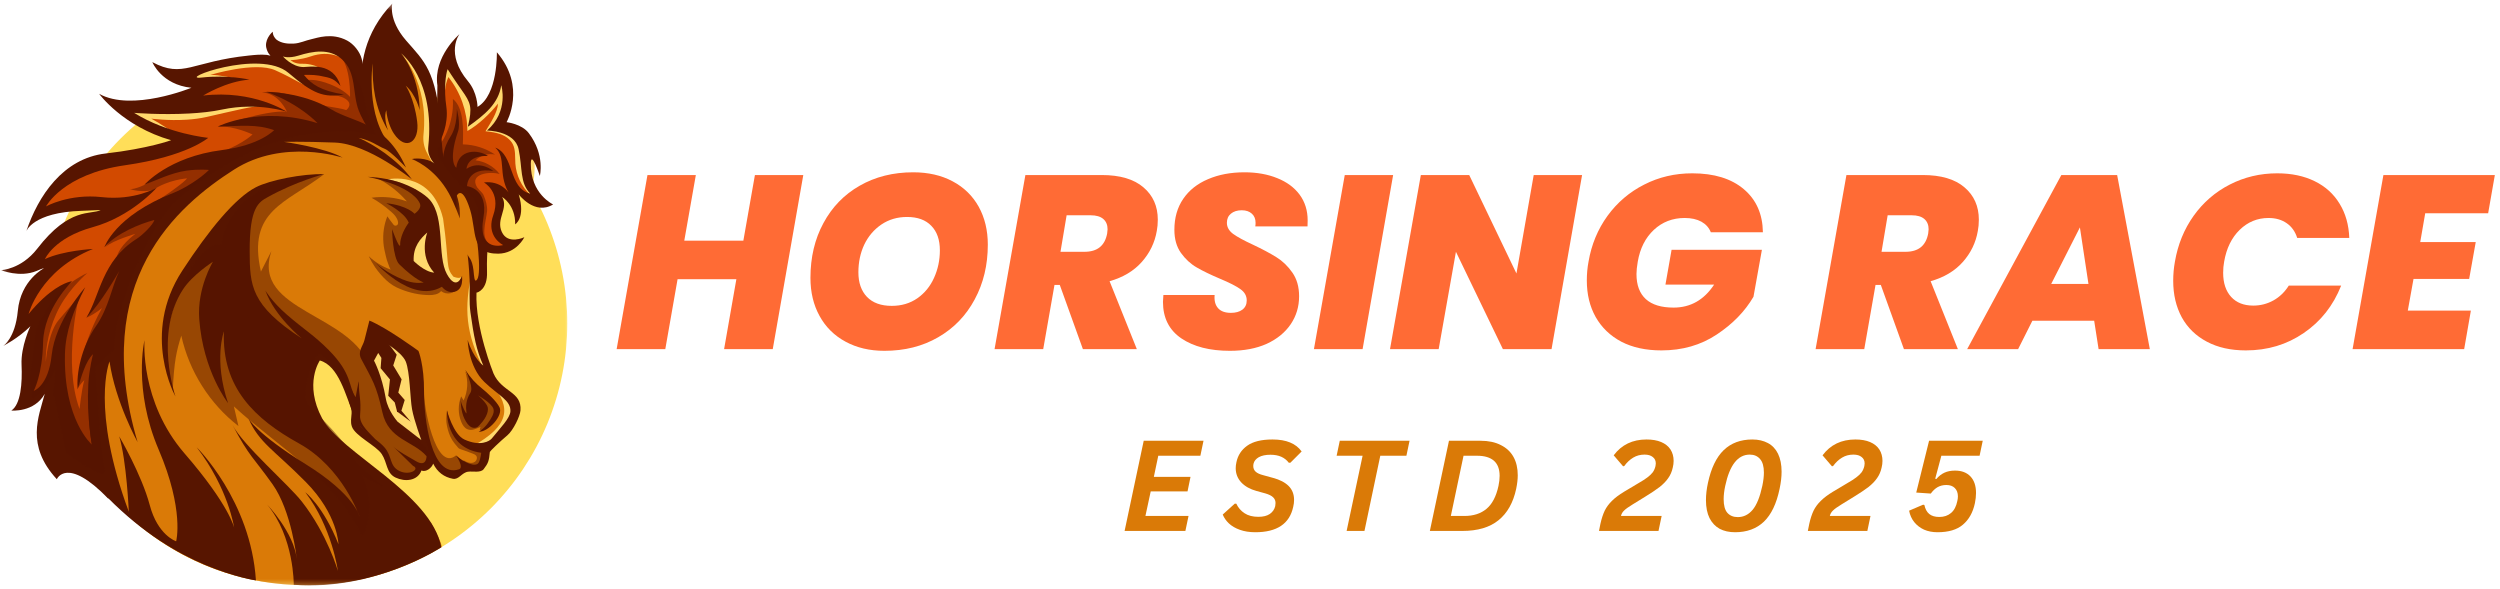 <svg width="365" height="86" viewBox="0 0 365 86" fill="none" xmlns="http://www.w3.org/2000/svg">
<mask id="mask0_1229_609" style="mask-type:luminance" maskUnits="userSpaceOnUse" x="6" y="9" width="78" height="77">
<path d="M6.333 9H83.14V85.516H6.333V9Z" fill="white"/>
</mask>
<g mask="url(#mask0_1229_609)">
<path d="M82.823 47.233C82.823 48.488 82.76 49.733 82.641 50.978C82.516 52.223 82.333 53.462 82.088 54.686C81.844 55.915 81.542 57.129 81.177 58.322C80.812 59.52 80.396 60.697 79.917 61.853C79.438 63.009 78.901 64.139 78.312 65.243C77.724 66.348 77.078 67.415 76.385 68.457C75.688 69.499 74.948 70.504 74.151 71.467C73.359 72.436 72.521 73.363 71.635 74.249C70.75 75.129 69.823 75.973 68.854 76.764C67.891 77.556 66.885 78.301 65.844 78.999C64.807 79.691 63.734 80.337 62.63 80.926C61.526 81.514 60.396 82.051 59.24 82.525C58.083 83.004 56.911 83.426 55.714 83.79C54.516 84.155 53.302 84.457 52.073 84.702C50.849 84.947 49.615 85.129 48.365 85.249C47.12 85.374 45.875 85.436 44.625 85.436C43.37 85.436 42.125 85.374 40.88 85.249C39.635 85.129 38.396 84.947 37.172 84.702C35.943 84.457 34.729 84.155 33.536 83.79C32.339 83.426 31.162 83.004 30.005 82.525C28.849 82.051 27.719 81.514 26.615 80.926C25.51 80.337 24.443 79.691 23.401 78.999C22.359 78.301 21.354 77.556 20.391 76.764C19.422 75.973 18.495 75.129 17.609 74.249C16.729 73.363 15.885 72.436 15.094 71.467C14.302 70.504 13.557 69.499 12.859 68.457C12.167 67.415 11.521 66.348 10.932 65.243C10.344 64.139 9.807 63.009 9.333 61.853C8.854 60.697 8.432 59.52 8.068 58.322C7.703 57.129 7.401 55.915 7.156 54.686C6.911 53.462 6.729 52.223 6.609 50.978C6.484 49.733 6.422 48.488 6.422 47.233C6.422 45.983 6.484 44.738 6.609 43.493C6.729 42.243 6.911 41.009 7.156 39.785C7.401 38.556 7.703 37.342 8.068 36.145C8.432 34.947 8.854 33.775 9.333 32.618C9.807 31.462 10.344 30.332 10.932 29.228C11.521 28.124 12.167 27.051 12.859 26.014C13.557 24.973 14.302 23.967 15.094 23.004C15.885 22.035 16.729 21.108 17.609 20.223C18.495 19.337 19.422 18.499 20.391 17.707C21.354 16.91 22.359 16.171 23.401 15.473C24.443 14.78 25.51 14.134 26.615 13.546C27.719 12.957 28.849 12.421 30.005 11.941C31.162 11.462 32.339 11.046 33.536 10.681C34.729 10.316 35.943 10.014 37.172 9.77C38.396 9.525 39.635 9.342 40.88 9.217C42.125 9.098 43.37 9.035 44.625 9.035C45.875 9.035 47.12 9.098 48.365 9.217C49.615 9.342 50.849 9.525 52.073 9.77C53.302 10.014 54.516 10.316 55.714 10.681C56.911 11.046 58.083 11.462 59.24 11.941C60.396 12.421 61.526 12.957 62.63 13.546C63.734 14.134 64.807 14.78 65.844 15.473C66.885 16.171 67.891 16.91 68.854 17.707C69.823 18.499 70.75 19.337 71.635 20.223C72.521 21.108 73.359 22.035 74.151 23.004C74.948 23.967 75.688 24.973 76.385 26.014C77.078 27.051 77.724 28.124 78.312 29.228C78.901 30.332 79.438 31.462 79.917 32.618C80.396 33.775 80.812 34.947 81.177 36.145C81.542 37.342 81.844 38.556 82.088 39.785C82.333 41.009 82.516 42.243 82.641 43.493C82.76 44.738 82.823 45.983 82.823 47.233Z" fill="#FFDE59"/>
</g>
<path fill-rule="evenodd" clip-rule="evenodd" d="M14.688 66.97C14.688 66.97 12.584 53.35 16.49 45.376C16.49 45.376 23.256 30.928 29.172 26.85C35.084 22.772 40.558 19.475 46.167 18.918C51.771 18.361 55.146 20.158 55.146 20.158C55.146 20.158 56.75 22.559 63.198 24.168L67.125 27.121C67.125 27.121 69.714 28.116 69.667 30.012C69.615 31.908 69.141 37.418 74.922 35.84C74.922 35.84 71.86 35.512 72.454 31.949C73.047 28.387 71.922 27.147 71.922 27.147C71.922 27.147 74.636 28.246 75.125 29.652L74.396 26.96C74.396 26.96 77.235 28.684 78.297 29.277C78.297 29.277 76.646 26.47 76.73 23.908C76.808 21.345 74.959 18.861 73.516 18.298C73.516 18.298 74.276 14.064 73.157 10.793C73.157 10.793 72.292 15.126 69.344 16.673C69.344 16.673 69.214 13.882 67.177 11.095C65.141 8.309 65.901 7.444 65.901 7.444C65.901 7.444 64.313 10.324 64.5 14.699C64.698 19.074 63.907 17.605 63.907 17.605C63.907 17.605 63.683 12.736 60.933 9.465C58.177 6.184 56.198 5.168 56.198 5.168C56.198 5.168 53.688 9.501 53.584 11.564C53.48 13.626 52.464 8.121 49.651 7.027C46.844 5.934 39.719 8.449 39.407 6.35C39.407 6.35 39.86 8.064 40.901 8.923C40.901 8.923 37.219 8.168 33.24 9.111C29.256 10.059 25.672 11.033 23.844 10.262C23.844 10.262 28.308 12.298 30.547 12.595C30.547 12.595 26.86 14.876 24.677 15.158C22.495 15.439 17.964 15.757 17.964 15.757C17.964 15.757 23.964 20.131 26.131 20.309C26.131 20.309 22.584 22.199 17.834 23.033C13.084 23.855 7.849 26.538 5.818 30.809C5.818 30.809 9.964 29.168 12.938 29.85C15.912 30.533 17.469 30.131 17.469 30.131C17.469 30.131 13.459 30.944 9.86 33.814C6.256 36.684 4.521 38.996 3.49 39.371C2.459 39.746 8.464 37.918 8.464 37.918C8.464 37.918 7.703 37.465 5.162 42.147C2.625 46.824 2.901 47.746 2.901 47.746L7.058 44.324C7.058 44.324 5.151 47.022 4.933 50.97C4.714 54.918 4.058 58.595 4.058 58.595L7.808 55.262L8.11 60.079C8.11 60.069 11.308 64.928 14.688 66.97Z" fill="#D24A00"/>
<path fill-rule="evenodd" clip-rule="evenodd" d="M65.463 11.249C67.234 13.463 68.229 16.286 68.24 19.124C69.859 18.229 71.573 16.567 72.713 15.119C72.646 16.437 71.557 18.036 70.885 19.161C71.641 19.249 72.406 19.343 73.12 19.609C73.833 19.88 74.5 20.348 74.854 21.025C75.302 21.885 75.177 22.926 75.245 23.895C75.365 25.598 76.151 27.255 77.401 28.426C78.115 26.286 78.25 23.958 77.792 21.749C77.583 20.76 77.177 19.692 76.266 19.255C75.729 18.999 75.115 19.01 74.526 18.911C73.938 18.812 73.312 18.536 73.109 17.979C72.958 17.572 73.078 17.124 73.188 16.702C73.448 15.796 73.698 14.89 73.953 13.984C74.073 13.557 74.198 13.093 74.078 12.656C73.958 12.218 73.5 11.843 73.073 11.979C72.74 12.088 72.557 12.432 72.417 12.744C72.078 13.468 71.74 14.187 71.401 14.911C71.219 15.296 71.031 15.697 70.719 15.984C70.406 16.275 69.932 16.437 69.547 16.26C69.125 16.072 68.948 15.593 68.792 15.161C68.031 13.104 66.885 11.197 65.422 9.567C65.292 9.416 65.135 9.26 64.932 9.255C64.547 9.234 64.375 9.744 64.344 10.13C64.302 10.734 64.302 11.348 64.344 11.963C64.385 12.494 64.344 13.416 64.609 13.885C64.906 14.416 64.958 13.281 64.984 13.072C65.047 12.447 65.213 11.827 65.463 11.249Z" fill="#FFD96D"/>
<mask id="mask1_1229_609" style="mask-type:luminance" maskUnits="userSpaceOnUse" x="13" y="3" width="63" height="83">
<path d="M13 3.668H75.667V85.517H13V3.668Z" fill="white"/>
</mask>
<g mask="url(#mask1_1229_609)">
<path fill-rule="evenodd" clip-rule="evenodd" d="M75.057 59.893C74.802 62.377 72.156 63.179 71.266 65.398C71.26 65.414 71.25 65.435 71.24 65.456C70.938 66.216 70.792 67.06 70.312 67.711C69.432 68.924 67.682 67.93 67.682 67.93C67.958 68.737 66.583 69.278 65.828 69.252C64.984 69.226 63.432 67.028 62.964 67.351C62.812 67.461 62.703 67.534 62.615 67.596C62.146 67.924 62.354 67.778 60.964 68.648C59.208 69.747 58.141 69.643 57.417 68.836C56.714 68.055 56.365 66.476 55.422 65.336C54.427 64.127 52.932 63.56 52.469 61.69C51.292 56.929 48.667 53.315 47.031 51.914C45.828 50.877 44.729 56.273 44.615 56.773C43.844 60.096 50.729 66.643 56.271 71.242C59.797 74.164 62.776 76.305 62.932 76.336C62.932 76.336 64.771 79.685 64.453 79.877C58.672 83.403 51.875 85.435 44.609 85.435C40.208 85.435 35.984 84.69 32.052 83.32C31.974 83.299 31.896 83.268 31.818 83.242C28.818 82.174 25.995 80.742 23.391 78.997C21.995 78.065 20.672 77.039 19.411 75.94C18.432 75.081 17.49 74.164 16.599 73.206C14.5 70.94 14.797 68.711 14.484 66.008C14.24 63.909 14.036 61.877 14 59.804C13.974 58.44 14.021 57.054 14.172 55.622C14.375 53.607 14.781 51.502 15.49 49.216C15.974 47.627 16.432 46.216 16.88 44.914C16.922 44.815 16.953 44.716 16.99 44.617C18.396 40.648 19.828 37.711 22.359 34.002C24.5 30.857 26.724 28.591 28.906 26.851C31.078 25.122 33.188 23.93 35.109 22.94C35.677 22.643 36.219 22.372 36.75 22.107C41.615 19.669 42.682 18.075 50.406 19.107C51.688 19.278 53.385 19.476 55.245 19.857C56.062 20.028 53.833 17.018 53.688 13.091C53.531 8.846 55.464 3.664 56.396 4.065C56.651 4.174 58.021 5.388 59.396 7.091C60.479 8.424 61.573 10.07 62.141 11.721C63.964 16.997 63.203 22.836 63.802 23.247C63.854 23.278 63.901 23.315 63.953 23.351C68.078 26.263 71.219 31.336 70.588 40.388C70.516 41.429 69.323 40.976 69.208 42.164C68.927 45.117 69.885 48.591 70.562 52.169C70.651 52.638 70.745 53.263 70.917 53.903C71.083 54.544 71.338 55.2 71.76 55.716C73.094 57.336 75.213 58.409 75.057 59.893Z" fill="#DA7A07"/>
</g>
<path fill-rule="evenodd" clip-rule="evenodd" d="M63.958 23.35L63.776 24.72C63.776 24.72 63 23.684 62.266 22.173C61.891 21.402 61.74 20.538 61.828 19.684C62.62 11.949 58.547 7.783 58.547 7.783L59.406 7.09C60.49 8.423 61.583 10.069 62.151 11.72C63.979 16.996 63.214 22.835 63.812 23.246C63.859 23.283 63.906 23.314 63.958 23.35Z" fill="#FFD96D"/>
<path fill-rule="evenodd" clip-rule="evenodd" d="M71.453 55.4C69.87 51.415 68.989 47.087 68.791 42.79C68.776 42.613 68.771 40.217 68.713 40.509C67.708 45.967 68.135 49.275 71.307 55.285L71.453 55.4Z" fill="#FFD96D"/>
<path fill-rule="evenodd" clip-rule="evenodd" d="M56.458 26.21C56.458 26.21 62.968 24.658 64.687 31.903C65.645 38.569 65.01 39.033 66.218 40.408C67.401 40.851 67.458 40.262 67.458 40.262L66.682 41.877C66.682 41.877 65.375 41.538 65.359 41.496C65.338 41.444 63.77 37.887 63.77 37.887L62.885 32.002L60.687 27.663L56.458 26.21Z" fill="#FFD96D"/>
<path fill-rule="evenodd" clip-rule="evenodd" d="M75.057 59.892C74.885 61.621 73.396 62.663 72.297 63.84C71.938 64.225 71.833 64.767 71.463 65.142C70.812 65.772 69.797 64.704 69.094 65.09C74.182 62.225 74.87 59.616 71.729 56.027C72.797 56.85 75.188 58.371 75.057 59.892Z" fill="#FFD96D"/>
<path d="M58.901 28.849C59.078 29.031 59.245 29.213 59.406 29.406C57.765 28.818 55.968 28.63 54.239 28.87C55.297 29.443 56.26 30.177 57.166 30.969C57.901 31.62 58.114 32.156 58.12 32.557C58.135 32.917 57.677 33.089 57.453 32.802C57.12 32.375 56.687 31.812 56.552 31.583C56.057 32.807 55.87 34.151 55.979 35.464C56.031 36.151 56.198 36.812 56.354 37.479C56.432 37.833 56.541 38.167 56.672 38.5C56.729 38.651 56.932 39.318 57.083 39.37C55.875 38.958 54.76 38.281 53.833 37.401C54.104 37.964 54.416 38.505 54.77 39.026C55.239 39.698 55.776 40.333 56.375 40.896C57.026 41.5 57.687 41.906 58.515 42.229C59.823 42.755 61.26 43.073 62.672 43.083C63.302 43.083 64 42.99 64.395 42.5C64.776 42.802 65.302 42.917 65.776 42.812C66.25 42.698 66.671 42.37 66.89 41.932C66.416 42.406 65.609 42.448 65.02 42.13C64.427 41.812 64.041 41.198 63.859 40.552C63.682 39.917 63.781 39.318 63.729 38.682C63.687 38.281 63.614 37.875 63.578 37.469C63.5 36.661 63.422 35.849 63.312 35.052C63.114 33.552 62.833 32.031 62.245 30.63C61.713 29.37 60.916 28.224 59.781 27.432C59.172 27 58.484 26.682 57.77 26.463C57.354 26.338 56.927 26.24 56.495 26.167C56.12 26.104 55.422 26.193 55.093 26.031C56.51 26.745 57.802 27.708 58.901 28.849Z" fill="#571500" fill-opacity="0.502"/>
<path fill-rule="evenodd" clip-rule="evenodd" d="M62.417 65.405L57.844 62.462C57.844 62.462 56.146 59.374 55.657 57.645C55.178 55.91 53.62 52.884 53.62 52.884C53.62 52.884 52.49 52.337 53.605 50.379C54.714 48.426 54.589 48.004 54.589 48.004C54.589 48.004 60.167 50.29 60.776 51.806C61.391 53.322 61.709 58.957 61.589 60.499C61.469 62.046 62.417 65.405 62.417 65.405Z" fill="#571500"/>
<path fill-rule="evenodd" clip-rule="evenodd" d="M61.521 64.255L58.047 61.568C58.047 61.568 56.641 59.974 56.334 58.208C55.73 54.693 54.605 52.656 54.605 52.656L55.219 51.531L55.683 52.255L55.573 53.755L56.933 55.401L56.683 57.781L57.636 58.766L57.99 60.156L58.334 60.161L58.745 58.328L57.683 57.354L58.219 55.25L56.823 53.51L57.094 51.594L55.344 49.469C55.344 49.469 58.625 51.276 59.24 52.786C59.855 54.307 59.875 58.208 60.157 59.734C60.464 61.427 61.521 64.255 61.521 64.255Z" fill="#FFD96D"/>
<path fill-rule="evenodd" clip-rule="evenodd" d="M38.536 15.448C38.536 15.448 31.838 14.698 28.619 15.344C25.401 15.985 18.849 15.761 18.849 15.761C18.849 15.761 18.026 16.339 21.067 17.725C24.109 19.11 25.599 19.547 25.599 19.547C25.599 19.547 23.427 18.032 22.088 17.318C22.088 17.318 24.494 17.657 27.276 17.475C28.224 17.412 29.218 17.292 30.177 17.073C33.932 16.23 37.307 15.36 38.536 15.448Z" fill="#FFD96D"/>
<path fill-rule="evenodd" clip-rule="evenodd" d="M45.344 12.561C45.344 12.561 41.839 9.353 39.657 9.108C37.474 8.868 31.714 9.066 27.995 11.066L29.662 12.248C29.662 12.248 34.058 11.498 34.594 11.504C34.594 11.504 31.865 10.879 30.703 10.936C30.703 10.936 37.24 8.941 40.183 10.254C43.12 11.561 44.198 12.535 45.344 12.561Z" fill="#FFD96D"/>
<path fill-rule="evenodd" clip-rule="evenodd" d="M51.667 9.752C51.667 9.752 50.172 7.064 48.453 6.887C46.735 6.715 44.292 7.7 42.688 7.7C41.089 7.7 40.151 7.137 40.151 7.137C40.151 7.137 41.625 9.221 42.349 9.632C43.084 10.044 44.834 9.913 46.396 9.747C46.396 9.747 45.261 9.257 44.125 9.309C42.995 9.356 42.412 8.788 42.412 8.788C42.412 8.788 43.86 8.747 45.323 8.247C48.235 7.247 50.266 8.387 51.667 9.752Z" fill="#FFD96D"/>
<mask id="mask2_1229_609" style="mask-type:luminance" maskUnits="userSpaceOnUse" x="22" y="25" width="43" height="61">
<path d="M22.333 25H65V85.516H22.333V25Z" fill="white"/>
</mask>
<g mask="url(#mask2_1229_609)">
<path fill-rule="evenodd" clip-rule="evenodd" d="M42.89 85.381C42.89 85.381 42.963 78.422 38.999 73.662C38.999 73.662 42.895 77.714 43.333 81.62C43.333 81.62 42.588 74.625 39.781 70.683C36.973 66.74 36.427 66.74 33.942 62.037C35.531 65.068 42.088 70.704 44.072 73.235C47.801 77.995 49.328 83.339 49.328 83.339C49.328 83.339 48.489 77 44.572 71.87C44.572 71.87 47.208 73.875 49.416 79.459C49.416 79.459 49.338 75.125 44.656 70.381C39.973 65.646 37.838 64.677 36.27 61.089C36.27 61.089 37.421 63.303 44.635 67.776C51.843 72.245 52.484 75.422 52.484 75.422C52.484 75.422 50.078 68.297 43.645 64.74C37.218 61.178 32.359 56.605 32.692 48.381C32.692 48.381 31.156 52.48 33.296 58.849C33.296 58.849 29.651 54.24 29.088 46.563C28.755 42.042 31.088 38.214 31.088 38.214C31.088 38.214 28.083 40.136 26.703 42.271C22.463 48.792 25.619 57.891 25.619 57.891C25.619 57.891 20.536 48.834 26.609 39.526C30.515 33.532 34.348 28.886 37.359 27.339C39.395 26.287 44.176 25.355 47.328 25.417C47.328 25.417 43.182 26.49 39.083 28.787C37.802 29.506 36.421 30.183 36.453 36.698C36.473 41.646 36.578 44.553 44.062 49.407C44.062 49.407 40.078 46.193 38.739 42.407C38.739 42.407 39.677 44.026 41.869 45.928C44.432 48.151 45.822 48.912 48.01 51.12C51.468 54.62 50.812 56.313 51.921 57.995C51.921 57.995 52.401 55.287 52.395 55.75C52.364 57.813 52.77 58.209 52.572 60.641C52.453 62.078 54.145 63.334 54.796 64.172C54.796 64.172 52.593 62.953 51.635 60.594C50.468 57.74 49.458 53.396 46.697 52.631C46.697 52.631 44.333 56.037 47.031 61.078C49.729 66.12 62.937 72.006 64.432 79.907C64.427 79.912 54.76 86.287 42.89 85.381Z" fill="#571500"/>
</g>
<mask id="mask3_1229_609" style="mask-type:luminance" maskUnits="userSpaceOnUse" x="51" y="0" width="17" height="33">
<path d="M51.667 0.516H67.667V33H51.667V0.516Z" fill="white"/>
</mask>
<g mask="url(#mask3_1229_609)">
<path fill-rule="evenodd" clip-rule="evenodd" d="M57.089 21.312C57.371 21.625 54.605 19.891 54.605 19.891C54.605 19.891 48.99 9.151 57.277 0.516C57.277 0.516 56.636 2.849 59.277 5.901C61.923 8.948 63.678 10.25 64.355 18.599C64.532 20.859 64.553 23.292 65.339 25.13C66.839 28.604 67.235 29.771 67.136 31.906C67.136 31.906 66.371 29.74 65.548 28.25C63.397 24.365 60.126 23.219 60.126 23.219C61.053 23 62.876 23.245 63.542 23.995C63.542 23.995 62.355 22.958 62.522 21.438C63.584 11.578 58.542 7.786 58.542 7.786C58.542 7.786 61.147 10.609 61.277 16.094C61.277 16.094 60.709 13.745 59.23 12.51C59.23 12.51 60.459 14.25 60.907 17.75C61.292 20.713 59.277 22.135 57.516 19.516C57.042 18.818 56.516 17.516 56.397 16.088C56.11 16.87 56.261 17.922 56.641 19.026C54.673 15.682 54.355 12.401 54.402 9.26C54.407 9.255 53.298 17.031 57.089 21.312Z" fill="#571500"/>
</g>
<path fill-rule="evenodd" clip-rule="evenodd" d="M28.714 65.301C28.714 65.301 36.625 73.092 37.365 84.743C37.365 84.743 34.297 84.316 29.849 82.441C25.932 80.785 20.896 77.868 15.807 72.743C15.583 72.988 12.375 65.53 12.896 56.056C13.021 53.806 13.583 51.712 13.583 51.712C12.516 52.691 11.818 55.087 11.339 56.853C11.125 54.582 11.844 50.691 14.052 47.551C15.875 44.936 16.36 41.743 17.406 39.587C17.406 39.587 14.677 44.4 12.599 46.405C14.63 43.103 14.844 38.092 19.958 34.868C20.771 34.353 22.401 32.78 22.531 32.118C20.365 32.691 17.031 34.056 15.24 36.092C15.24 36.092 16.74 31.52 25.281 28.176C26.995 27.504 29.307 26.02 30.505 24.816C30.505 24.816 29.115 24.655 27.224 24.915C25.016 25.223 22.688 26.369 21.083 26.978C21.083 26.978 24.594 22.9 32.401 21.91C38.021 21.197 40.021 18.999 40.021 18.999C37.365 18.087 35.302 18.4 31.787 18.478C31.787 18.478 37.922 15.353 46.359 17.983C46.359 17.983 43.828 15.186 38.891 13.41C38.891 13.41 44.172 13.405 48.396 15.983C51.656 17.973 56.25 17.697 59.276 24.462C59.333 24.582 59.203 24.348 59.276 24.462C59.276 24.462 57.052 22.077 56.172 21.728C55.094 21.306 54.214 20.494 52.359 20.129C54.302 20.936 58.094 23.285 60.141 26.197C60.141 26.197 53.807 21.004 48.906 20.816C44.011 20.629 41.484 20.717 41.484 20.717C41.484 20.717 47.432 21.535 50.031 23.02C50.031 23.02 41.391 20.134 34.151 24.775C25.958 30.009 13.094 40.947 20.089 64.551C20.089 64.551 16.839 58.676 15.99 52.77C15.99 52.77 13.203 59.577 18.807 74.717C18.807 74.717 18.485 67.285 17.406 63.712C17.406 63.712 20.682 69.296 21.86 73.733C23.031 78.171 25.719 79.03 25.719 79.03C25.719 79.03 26.943 74.488 23.172 65.66C19.391 56.837 21.094 49.665 21.094 49.665C21.094 49.665 20.391 58.629 26.943 66.202C33.495 73.769 34.182 77.035 34.182 77.035C34.182 77.035 33.365 71.342 28.714 65.301Z" fill="#571500"/>
<mask id="mask4_1229_609" style="mask-type:luminance" maskUnits="userSpaceOnUse" x="0" y="3" width="56" height="70">
<path d="M0.141 3.668H55.667V73.001H0.141V3.668Z" fill="white"/>
</mask>
<g mask="url(#mask4_1229_609)">
<path fill-rule="evenodd" clip-rule="evenodd" d="M14.922 63.722L13.396 52.909C12.719 57.571 12.891 61.862 13.401 64.899C13.401 64.899 9.245 61.321 9.484 51.67C9.562 48.462 10.713 45.316 12.443 41.946C12.443 41.946 8.083 46.779 7.542 51.852C7.062 56.399 4.917 57.071 4.917 57.071C4.917 57.071 6.177 54.852 6.292 49.967C6.406 45.076 10.531 41.055 10.531 41.055C10.531 41.055 8.891 41.196 6.312 43.56C5.656 44.165 4.943 44.909 4.177 45.837C4.177 45.837 5.792 39.482 13.578 36.347C13.578 36.347 9.276 36.56 6.562 37.826C6.562 37.826 7.87 34.732 13.526 33.17C19.177 31.618 22.87 27.415 22.87 27.415C22.87 27.415 19.641 29.316 14.859 28.779C10.078 28.248 6.719 30.139 6.719 30.139C6.719 30.139 9.172 25.42 18.245 24.128C27.328 22.837 30.396 20.123 30.396 20.123C30.396 20.123 24.531 19.571 19.583 16.477C19.583 16.477 23.469 16.8 27.625 16.571C29.266 16.482 30.953 16.311 32.453 15.988C37.755 14.878 41.901 16.331 41.901 16.331C41.901 16.331 37.021 13.081 29.662 13.951C29.662 13.951 33.057 11.847 36.427 11.628C36.427 11.628 33.286 10.889 29.453 11.321C25.609 11.753 37.906 7.06 42.115 10.639C45.729 13.717 47.26 14.3 50.214 13.795C46.771 13.227 45.51 12.321 44.375 10.946C44.365 10.935 45.672 10.878 46.604 11.045C48.495 11.389 48.766 11.545 49.714 12.54C48.667 9.019 45.177 9.79 44.302 9.79C42.641 9.79 41.302 8.232 41.302 8.232C41.302 8.232 42.083 8.576 43.557 8.123C45.672 7.467 48.104 7.019 49.917 8.654C52.12 10.639 51.401 13.659 52.391 16.186C52.646 16.842 53.49 18.675 54.635 19.811C54.646 19.821 53.542 16.097 53.531 14.3C53.526 12.321 53.297 10.482 52.802 8.576C52.531 7.534 51.635 6.425 50.682 5.92C48.422 4.717 46.292 5.545 45.464 5.722C44.609 5.904 43.792 6.321 42.901 6.363C42.036 6.409 41.125 6.331 40.411 5.821C40.219 5.685 39.958 5.316 39.891 5.081C39.849 4.951 39.802 4.717 39.828 4.633C39.833 4.607 38.766 5.498 38.839 6.717C38.859 7.008 39.026 7.54 39.24 7.831C39.318 7.946 39.484 8.128 39.484 8.128C39.484 8.128 39.062 8.029 38.958 8.014C38.057 7.935 37.333 8.003 36.349 8.107C27.943 8.977 26.776 11.482 22.24 9.071C22.24 9.071 23.562 12.363 27.943 12.816C27.943 12.816 19.24 16.378 14.474 13.696C14.474 13.696 17.901 18.446 24.984 20.472C24.984 20.472 21.672 21.691 15.427 22.409C9.182 23.128 5.562 28.633 3.839 33.764C3.839 33.764 4.771 31.008 11.922 30.779C12.245 30.764 14.703 30.665 14.703 30.665C13.25 31.415 10.188 30.139 5.427 36.321C3.073 39.342 0.156 39.441 0.156 39.441C0.156 39.441 2.865 40.571 5.323 39.566C5.677 39.42 6.161 39.196 6.438 39.154C6.438 39.154 3.01 40.873 2.599 45.404C2.224 49.409 0.469 50.508 0.469 50.508C0.469 50.508 2.646 49.404 4.432 47.639C4.432 47.639 3.021 50.566 3.146 53.253C3.271 55.941 3.031 59.04 1.656 59.941C1.656 59.941 5.01 60.248 6.536 57.493C5.656 60.81 3.719 65.008 8.297 69.967C8.297 69.967 9.734 66.508 15.838 72.837L14.922 63.722Z" fill="#571500"/>
</g>
<path fill-rule="evenodd" clip-rule="evenodd" d="M66.558 28.823C66.558 28.823 67.36 26.526 68.636 30.625C69.61 33.771 68.683 37.083 72.75 37.036C75.422 37.005 76.558 34.63 76.558 34.63C76.558 34.63 74.151 35.792 73.266 33.865C72.375 31.932 74.292 30.438 73.308 28.755C73.308 28.755 75.276 29.917 75.214 32.755C75.214 32.755 76.771 31.838 75.735 28.38C75.735 28.38 78.058 31.495 80.755 29.849C80.755 29.849 77.433 28.312 77.5 23.87C77.531 21.823 78.818 25.693 78.818 25.693C78.818 25.693 79.61 22.635 77.214 19.453C76.177 18.073 73.959 17.838 73.959 17.838C73.959 17.838 76.896 12.682 72.542 7.63C72.542 7.63 72.719 13.849 69.719 15.609C69.719 15.609 69.709 13.51 68.334 11.87C64.917 7.797 67.084 4.984 67.084 4.984C67.084 4.984 63.235 8.281 63.86 12.479L63.797 17.328L64.308 20.495C64.308 20.495 65.547 18.167 65.167 15.578C64.781 12.995 65.078 10.792 65.354 10.099C65.354 10.099 66.058 11.229 67.406 13.151C68.761 15.062 68.985 15.641 68.308 18.51C70.745 16.776 72.781 15.151 73.183 12.443C73.183 12.443 74.36 16.213 71.104 19.062C71.104 19.062 75.151 19.062 75.719 21.797C76.297 24.537 75.875 26.688 77.417 28.276C74.188 27.479 75.141 22.62 72.302 21.547C73.964 23.031 72.677 25.307 74.245 28.104C74.245 28.104 73.12 26.338 70.651 26.635C70.651 26.635 73.214 28.037 72.011 31.438C71.141 33.885 72.511 35.255 73.453 35.781C73.453 35.781 69.677 36.88 70.584 31.755C71.339 27.495 68.183 27.177 68.183 27.177C68.183 27.177 68.219 24.333 72.031 24.969C72.031 24.969 70.094 23.318 68.11 24.651C68.11 24.651 68.156 22.656 71.245 22.776C69.844 21.776 66.927 21.745 66.615 24.49C66.615 24.49 65.354 23.662 66.87 19.198C67.276 18.01 66.698 15.917 66.698 15.917C66.698 15.917 66.792 18.38 65.792 19.901C64.792 21.417 63.969 24.021 65.5 26.75C67.031 29.495 66.558 28.823 66.558 28.823Z" fill="#571500"/>
<path fill-rule="evenodd" clip-rule="evenodd" d="M11.521 43.363C11.521 43.363 9.151 53.03 11.615 59.723C11.615 59.723 11.906 56.9 12.313 55.493C12.313 55.493 11.651 56.134 11.422 56.634C11.422 56.634 11.245 51.535 14.896 44.962C14.896 44.962 14.037 45.749 12.662 46.368C12.662 46.368 16.63 39.275 16.953 37.816C17.271 36.363 18.474 35.145 19.771 34.134C19.771 34.134 16.537 35.072 15.38 36.061C15.38 36.061 18.86 31.499 21.422 30.16C23.985 28.822 27.047 26.494 27.313 26.04C27.313 26.04 24.464 26.238 22.313 27.77C22.313 27.77 20.568 28.16 18.912 27.587C18.912 27.587 20.235 28.02 24.922 24.619C26.656 23.353 31.776 22.566 31.896 22.348C31.896 22.348 35.026 21.296 36.87 19.634C36.87 19.634 34.234 18.358 31.87 18.478C31.87 18.478 38.865 15.978 41.896 16.322C41.896 16.322 40.781 13.598 38.224 13.499C38.224 13.499 40.531 13.025 43.615 14.327C46.698 15.629 49.177 15.587 50.552 16.072C50.552 16.072 51.703 15.212 50.391 14.405C49.084 13.598 47.344 14.118 45.62 12.634C43.901 11.155 44.979 11.686 44.979 11.686C44.979 11.686 46.089 11.467 48.209 12.311C50.328 13.155 51.109 14.155 51.109 14.155C51.109 14.155 51.245 9.598 49.531 8.035C49.531 8.035 52.417 10.624 53.146 14.15C53.875 17.671 54.979 19.811 54.979 19.811C54.979 19.811 51.547 18.467 44.063 19.759C36.578 21.046 28.297 26.775 25.188 29.9C22.084 33.025 16.537 45.009 16.75 50.941L13.943 53.785C13.943 53.785 14.662 66.087 15.334 68.519C16.005 70.941 9.625 66.124 9.625 66.124L7.797 57.561L8.047 54.02C8.047 54.02 6.417 57.645 4.682 58.254C4.682 58.254 4.214 55.54 4.386 54.618C4.563 53.691 5.24 48.155 5.24 48.155C7.099 43.665 9.755 41.28 12.766 39.842C12.766 39.842 10.266 41.973 8.75 44.749C7.219 47.556 6.589 50.811 6.688 52.868C6.688 52.868 6.969 48.618 8.568 46.723C10.172 44.801 11.521 43.363 11.521 43.363Z" fill="#571500" fill-opacity="0.502"/>
<path fill-rule="evenodd" clip-rule="evenodd" d="M60.302 68.012C61.396 68.507 59.76 69.501 58.286 68.751C56.812 68.007 57.312 66.647 56.104 65.283C54.896 63.918 52.214 62.668 52.354 61.215C52.542 59.21 51.38 57.074 51.38 57.074L51.016 58.84C51.016 58.84 51.38 59.647 51.333 60.35C51.292 60.97 51.146 61.611 51.37 62.262C51.833 63.652 54.896 65.033 55.734 66.293C56.573 67.553 56.37 69.069 57.755 69.725C59.146 70.382 60.958 70.22 61.536 68.689C62.188 68.991 63.042 68.309 63.245 67.689C63.875 68.96 64.854 69.663 66.12 69.902C67.01 70.069 67.406 68.981 68.365 68.866C69.037 68.777 70.172 69.069 70.615 68.496C71.276 67.637 71.401 67.303 71.516 65.986C71.526 65.887 72.963 64.486 74.073 63.559C74.938 62.835 75.927 60.757 75.99 59.928C76.213 57.142 73.24 57.267 72.047 54.512C72.047 54.512 69.349 47.855 69.568 42.725C69.745 42.71 71.198 42.267 71.104 39.694C71.047 38.095 71.182 36.298 71.182 36.298C71.182 36.298 69.88 36.21 69.359 32.965C69.349 32.928 69.349 32.918 69.349 32.918C69.349 32.934 69.354 32.944 69.359 32.965C69.453 33.579 70.422 39.793 69.646 40.829C69.245 41.35 69.229 40.35 69.13 39.47C68.912 37.658 68.396 37.652 68.26 37.121C68.26 37.121 68.484 38.783 68.562 40.887C68.62 42.376 68.469 44.095 68.682 45.59C69.193 49.204 69.526 51.012 70.562 53.371C70.562 53.371 69.156 52.428 68.276 49.626C68.276 49.626 68.37 53.501 70.713 55.762C72.729 57.71 74.604 58.444 74.521 60.053C74.469 61.059 73.026 62.501 71.802 64.017C71.479 64.413 70.13 65.225 67.818 64.178C66.162 63.428 65.26 59.918 65.26 59.918C65.26 59.918 64.969 65.408 70.26 66.106C70.26 66.106 70.167 67.012 69.906 67.512C69.5 68.314 67.766 67.553 66.573 66.501C66.573 66.501 67.812 68.246 67.016 68.517C62.969 69.897 61.891 61.105 61.911 57.168C61.932 53.23 61.094 51.23 61.094 51.23C61.094 51.23 56.505 47.861 53.932 46.803C53.932 46.803 53.599 48.137 53.198 49.699C52.969 50.574 52.167 51.324 52.74 52.413C54.344 55.46 54.932 56.152 55.828 60.194C56.719 64.236 60.375 64.366 62.276 66.606C62.276 66.606 62.302 68.277 60.745 67.34C59.573 66.626 58.286 66.007 57.432 65.215L60.302 68.012ZM61.682 64.439C61.307 63.173 60.896 60.928 60.917 59.158C60.932 57.501 60.557 53.501 60.104 52.22C59.656 50.944 56.052 49.267 56.052 49.267L57.922 51.788L57.411 53.355L58.635 55.382L58.151 57.319L59.089 58.397L58.604 59.965L59.974 61.569L57.99 60.09L58.188 58.475L57.078 57.673L57.688 55.371L56.125 53.553L56.562 51.793L54.906 49.585L53.75 52.043C55.198 53.704 56.083 58.777 56.896 60.34C57.708 61.897 57.568 61.949 61.083 64.043C61.297 64.178 61.495 64.314 61.677 64.439H61.682Z" fill="#571500"/>
<path fill-rule="evenodd" clip-rule="evenodd" d="M67.943 54.012C68.745 55.23 69.427 55.96 70.375 56.72C71.11 57.309 72.485 58.559 72.927 59.465C73.532 60.694 71.204 63.147 69.886 63.033C69.886 63.033 70.662 62.621 71.25 61.751C71.688 61.111 72.24 60.355 72.047 59.71C71.787 58.835 69.797 57.725 69.797 57.725C69.797 57.725 70.62 58.382 71.099 59.189C71.48 59.84 71.042 60.934 70.198 61.855C69.896 62.189 69.724 62.47 69.245 62.465C68.959 62.465 68.417 62.371 67.823 61.173C67.245 60.017 67.261 58.428 67.261 58.428C67.344 59.069 68.172 60.757 68.105 60.257C67.99 59.423 68.016 58.361 68.662 57.376C69.131 56.621 68.381 55.059 67.943 54.012Z" fill="#571500"/>
<path fill-rule="evenodd" clip-rule="evenodd" d="M67.463 40.262C67.463 40.262 66.682 42.626 65.24 40.001C63.797 37.376 65.026 31.85 62.766 29.194C62.026 28.324 60.073 27.137 58.073 26.538C55.745 25.84 53.688 25.824 53.688 25.824C53.688 25.824 60.031 26.991 61.292 29.689C61.651 30.47 60.521 31.21 60.521 31.21C60.521 31.21 59.49 30.001 56.385 29.668C56.385 29.668 59.057 30.965 59.677 32.507C59.677 32.507 58.484 34.059 58.427 35.585C58.427 35.585 58.578 37.053 57.24 33.465C57.24 33.465 57.333 37.647 58.292 38.585C60.667 40.908 61.859 41.23 61.859 41.23C61.859 41.23 60.891 41.501 59.406 41.022C57.651 40.449 55.276 39.038 54.365 37.866C54.365 37.866 59.984 44.538 64.521 41.866C64.521 41.866 65.125 42.72 66.083 42.647C66.844 42.59 67.62 42.074 67.463 40.262Z" fill="#571500"/>
<path fill-rule="evenodd" clip-rule="evenodd" d="M63.391 39.806C61.984 39.712 60.396 38.103 60.396 38.103C60.297 36.004 61.38 34.832 62.386 33.941C62.386 33.941 61.073 37.28 63.391 39.806Z" fill="#FFD96D"/>
<path d="M62.62 67.6C62.151 67.928 62.36 67.783 60.969 68.652C59.214 69.751 58.146 69.647 57.422 68.84C56.719 68.059 56.37 66.486 55.428 65.34C54.433 64.132 52.938 63.564 52.48 61.694C51.297 56.934 48.672 53.319 47.042 51.918C45.834 50.882 44.735 56.277 44.62 56.777C43.855 60.1 50.735 66.647 56.276 71.246C42.704 66.257 14.797 27.881 47.323 25.434C41.766 29.694 36.058 30.694 38.094 39.652C38.172 39.507 38.245 39.355 38.318 39.21C38.756 38.355 39.188 37.507 39.626 36.658C36.631 45.585 51.657 45.684 54.084 53.876C54.839 55.418 55.407 57.043 55.938 58.678C56.178 59.423 56.323 60.184 56.803 60.803C58.297 63.064 61.511 63.777 62.688 66.178C62.688 66.689 62.667 67.163 62.62 67.6Z" fill="#571500" fill-opacity="0.502"/>
<path fill-rule="evenodd" clip-rule="evenodd" d="M68.198 62.647C67.781 62.454 67.526 62.033 67.354 61.616C66.859 60.434 66.854 59.053 67.333 57.866C67.453 58.064 67.573 58.267 67.688 58.465C68.302 57.152 68.391 55.6 67.922 54.23C68.12 54.564 68.323 54.887 68.521 55.22C68.813 55.71 69.12 56.199 69.531 56.595C70.177 57.194 71.047 57.522 71.656 58.152C72.385 58.908 72.635 60.085 72.276 61.069C72.073 61.642 71.672 62.121 71.172 62.46C70.958 62.6 70.615 62.829 70.344 62.835C69.927 62.84 70.052 62.616 70.172 62.319C69.552 62.569 68.87 62.965 68.198 62.647Z" fill="#571500" fill-opacity="0.502"/>
<path fill-rule="evenodd" clip-rule="evenodd" d="M61.906 57.156C61.797 58.953 63.531 69.005 66.573 66.495C67.708 67.224 68.057 68.594 67.026 68.974C66.516 69.213 65.901 69.031 65.401 68.771C61.745 66.787 61.37 62.089 61.417 58.344C61.417 57.927 61.76 57.552 61.906 57.156Z" fill="#571500" fill-opacity="0.502"/>
<path fill-rule="evenodd" clip-rule="evenodd" d="M25.218 57.053C25.427 52.751 25.744 51.314 26.468 49.006C27.609 54.194 30.614 58.954 34.812 62.204C34.588 61.246 34.37 60.288 34.145 59.334C37.463 62.381 41.145 65.001 44.531 67.975C47.922 70.954 51.052 74.35 52.885 78.47C54.901 74.746 53.765 70.001 51.453 66.454C49.145 62.902 45.823 60.147 43.015 56.97C38.245 51.584 34.953 44.913 33.583 37.855C33.432 37.074 33.224 36.183 32.526 35.803C31.994 35.512 31.312 35.631 30.797 35.944C28.052 37.616 26.343 41.85 25.39 44.73C24.192 48.319 23.797 51.887 25.218 57.053Z" fill="#571500" fill-opacity="0.502"/>
<path fill-rule="evenodd" clip-rule="evenodd" d="M66.104 15.823C66.14 15.37 66.145 14.912 66.119 14.453C67.77 15.713 67.645 19.167 67.573 21.078C69.239 21.109 70.895 21.635 72.276 22.568C71.265 22.354 70.156 22.682 69.427 23.406C70.802 23.568 72.109 24.307 72.948 25.406C71.614 24.995 68.401 25.323 69.671 27.37C70 27.833 70.427 28.037 70.645 28.583C70.932 29.307 71.156 30.005 71.119 30.802C70.968 32.448 69.906 35.062 71.948 35.911C71.166 36 70.432 35.411 70.093 34.698C69.421 33.25 70.052 31.542 69.573 30.042C69.182 28.838 68.145 27.979 67.239 27.099C66.078 25.969 65.062 24.688 64.218 23.307C63.307 21.984 64.083 21.453 64.75 20.312C65.515 18.938 65.979 17.391 66.104 15.823Z" fill="#571500" fill-opacity="0.502"/>
<path fill-rule="evenodd" clip-rule="evenodd" d="M65.526 63.182C65.776 63.969 66.213 64.609 66.76 65.213C66.844 65.307 66.906 65.412 67.015 65.484C67.198 65.594 67.437 65.646 67.64 65.719C68.088 65.88 68.531 66.052 68.984 66.213C69.198 66.297 69.427 66.38 69.552 66.578C69.713 66.833 69.609 67.203 69.37 67.396C69.135 67.588 68.797 67.62 68.495 67.557C68.198 67.495 67.922 67.344 67.651 67.193C67.75 67.656 68.083 68.062 68.52 68.25C68.953 68.438 69.479 68.406 69.885 68.162C70.146 68.005 70.359 67.776 70.489 67.5C70.713 67.047 70.687 66.484 70.469 66.031C70.198 65.469 69.62 65.328 69.083 65.083C68.364 64.755 67.526 64.458 66.937 63.911C66.864 63.844 66.797 63.771 66.739 63.682C65.995 62.745 65.479 60.995 65.265 59.922C65.145 60.349 65.187 61.005 65.156 61.125C65.135 61.833 65.312 62.526 65.526 63.182Z" fill="#571500" fill-opacity="0.502"/>
<path d="M117.28 25.555L112.822 50.971H105.718L107.509 40.763H98.926L97.134 50.971H90.03L94.53 25.555H101.593L99.905 35.138H108.53L110.218 25.555H117.28Z" fill="#FF6B35"/>
<path d="M129.117 51.219C126.976 51.219 125.086 50.776 123.45 49.885C121.81 49 120.544 47.75 119.659 46.135C118.768 44.526 118.325 42.672 118.325 40.573C118.325 37.573 118.955 34.906 120.221 32.573C121.481 30.229 123.247 28.406 125.513 27.115C127.789 25.812 130.393 25.156 133.325 25.156C135.518 25.156 137.435 25.594 139.075 26.469C140.726 27.344 141.997 28.583 142.888 30.177C143.773 31.776 144.221 33.625 144.221 35.719C144.221 38.693 143.58 41.359 142.304 43.719C141.039 46.083 139.263 47.922 136.971 49.24C134.69 50.562 132.075 51.219 129.117 51.219ZM130.2 44.656C131.617 44.656 132.856 44.292 133.929 43.552C134.997 42.802 135.81 41.812 136.367 40.573C136.935 39.323 137.221 37.984 137.221 36.552C137.221 35.01 136.804 33.818 135.971 32.969C135.148 32.109 133.971 31.677 132.429 31.677C131.013 31.677 129.763 32.047 128.679 32.781C127.596 33.521 126.763 34.5 126.179 35.719C125.606 36.943 125.325 38.292 125.325 39.76C125.325 41.276 125.742 42.469 126.575 43.344C127.419 44.219 128.627 44.656 130.2 44.656Z" fill="#FF6B35"/>
<path d="M160.852 25.555C163.519 25.555 165.545 26.154 166.935 27.346C168.336 28.529 169.039 30.107 169.039 32.075C169.039 32.675 168.987 33.216 168.894 33.7C168.602 35.425 167.862 36.945 166.685 38.263C165.519 39.57 163.956 40.503 161.998 41.055L165.977 50.971H158.102L154.727 41.596H153.956L152.31 50.971H145.206L149.706 25.555H160.852ZM154.831 36.763H158.331C160.206 36.763 161.31 35.878 161.644 34.096C161.685 33.805 161.706 33.596 161.706 33.471C161.706 32.836 161.498 32.336 161.081 31.971C160.664 31.612 160.045 31.43 159.227 31.43H155.727L154.831 36.763Z" fill="#FF6B35"/>
<path d="M179.564 51.219C176.632 51.219 174.272 50.615 172.48 49.406C170.689 48.188 169.793 46.406 169.793 44.073C169.793 43.896 169.814 43.562 169.855 43.073H177.335C177.262 43.896 177.428 44.531 177.835 44.99C178.236 45.448 178.861 45.677 179.71 45.677C180.402 45.677 180.96 45.526 181.376 45.219C181.803 44.901 182.022 44.448 182.022 43.865C182.022 43.198 181.715 42.651 181.105 42.219C180.491 41.776 179.501 41.271 178.126 40.698C176.751 40.115 175.616 39.568 174.73 39.052C173.84 38.542 173.069 37.833 172.418 36.927C171.777 36.026 171.46 34.901 171.46 33.552C171.46 31.802 171.887 30.297 172.751 29.031C173.611 27.771 174.819 26.812 176.376 26.156C177.928 25.49 179.699 25.156 181.689 25.156C183.491 25.156 185.09 25.443 186.48 26.01C187.882 26.568 188.97 27.375 189.751 28.427C190.527 29.484 190.918 30.734 190.918 32.177C190.918 32.568 190.908 32.859 190.897 33.052H183.272C183.298 32.927 183.314 32.755 183.314 32.531C183.314 31.963 183.132 31.521 182.772 31.198C182.408 30.865 181.918 30.698 181.293 30.698C180.637 30.698 180.111 30.865 179.71 31.198C179.319 31.521 179.126 31.963 179.126 32.531C179.126 33.156 179.428 33.698 180.043 34.156C180.668 34.604 181.626 35.125 182.918 35.719C184.303 36.375 185.449 36.984 186.355 37.552C187.257 38.109 188.033 38.859 188.689 39.802C189.34 40.734 189.668 41.885 189.668 43.26C189.668 44.776 189.257 46.135 188.439 47.344C187.616 48.552 186.449 49.505 184.939 50.198C183.423 50.88 181.632 51.219 179.564 51.219Z" fill="#FF6B35"/>
<path d="M203.397 25.555L198.939 50.971H191.835L196.335 25.555H203.397Z" fill="#FF6B35"/>
<path d="M226.526 50.971H219.422L212.567 36.763L210.047 50.971H202.942L207.442 25.555H214.505L221.401 39.93L223.922 25.555H230.984L226.526 50.971Z" fill="#FF6B35"/>
<path d="M231.926 38.2C232.353 35.7 233.28 33.471 234.697 31.513C236.124 29.555 237.91 28.034 240.051 26.951C242.186 25.857 244.53 25.305 247.072 25.305C250.264 25.305 252.77 26.076 254.592 27.617C256.41 29.148 257.342 31.242 257.384 33.909H249.78C249.514 33.242 249.056 32.732 248.405 32.367C247.749 32.008 246.936 31.826 245.967 31.826C244.202 31.826 242.702 32.404 241.467 33.555C240.228 34.711 239.447 36.258 239.113 38.2C238.988 38.925 238.926 39.529 238.926 40.013C238.926 41.628 239.384 42.846 240.301 43.68C241.217 44.503 242.561 44.909 244.342 44.909C246.811 44.909 248.785 43.794 250.259 41.555H243.155L244.051 36.471H257.238L256.009 43.325C254.759 45.466 252.967 47.305 250.634 48.846C248.311 50.388 245.624 51.159 242.572 51.159C240.306 51.159 238.353 50.737 236.717 49.888C235.092 49.029 233.842 47.825 232.967 46.284C232.103 44.742 231.676 42.966 231.676 40.95C231.676 39.992 231.759 39.075 231.926 38.2Z" fill="#FF6B35"/>
<path d="M280.724 25.555C283.391 25.555 285.417 26.154 286.807 27.346C288.208 28.529 288.911 30.107 288.911 32.075C288.911 32.675 288.859 33.216 288.766 33.7C288.474 35.425 287.734 36.945 286.557 38.263C285.391 39.57 283.828 40.503 281.87 41.055L285.849 50.971H277.974L274.599 41.596H273.828L272.182 50.971H265.078L269.578 25.555H280.724ZM274.703 36.763H278.203C280.078 36.763 281.182 35.878 281.516 34.096C281.557 33.805 281.578 33.596 281.578 33.471C281.578 32.836 281.37 32.336 280.953 31.971C280.536 31.612 279.917 31.43 279.099 31.43H275.599L274.703 36.763Z" fill="#FF6B35"/>
<path d="M305.749 46.825H296.728L294.645 50.971H287.207L300.957 25.555H309.103L313.874 50.971H306.395L305.749 46.825ZM304.915 41.45L303.665 33.2L299.478 41.45H304.915Z" fill="#FF6B35"/>
<path d="M317.538 38.2C317.965 35.7 318.877 33.471 320.267 31.513C321.668 29.555 323.424 28.034 325.538 26.951C327.663 25.857 329.976 25.305 332.476 25.305C334.559 25.305 336.377 25.69 337.934 26.451C339.502 27.216 340.715 28.315 341.58 29.742C342.455 31.159 342.924 32.825 342.996 34.742H335.392C335.101 33.815 334.59 33.096 333.871 32.596C333.147 32.086 332.257 31.826 331.205 31.826C329.58 31.826 328.174 32.404 326.996 33.555C325.814 34.711 325.059 36.258 324.726 38.2C324.627 38.716 324.58 39.258 324.58 39.825C324.58 41.315 324.965 42.487 325.746 43.346C326.522 44.195 327.601 44.617 328.976 44.617C330.028 44.617 331.007 44.367 331.913 43.867C332.814 43.367 333.564 42.648 334.163 41.7H341.809C340.653 44.617 338.835 46.925 336.351 48.617C333.877 50.315 331.059 51.159 327.892 51.159C325.694 51.159 323.799 50.737 322.205 49.888C320.606 49.044 319.382 47.857 318.538 46.325C317.705 44.784 317.288 43.008 317.288 40.992C317.288 40.05 317.371 39.117 317.538 38.2Z" fill="#FF6B35"/>
<path d="M354.082 31.138L353.353 35.346H361.457L360.498 40.721H352.373L351.54 45.346H360.748L359.769 50.971H343.478L347.978 25.555H364.248L363.269 31.138H354.082Z" fill="#FF6B35"/>
<path d="M175.712 64.352L175.254 66.539H169.108L168.462 69.622H173.816L173.379 71.747H168.004L167.233 75.331H173.525L173.066 77.518H164.191L166.983 64.352H175.712Z" fill="#DA7A07"/>
<path d="M183.269 77.706C182.42 77.706 181.67 77.586 181.019 77.352C180.362 77.117 179.831 76.805 179.414 76.414C179.008 76.029 178.711 75.596 178.519 75.122L180.269 73.539H180.498C180.774 74.122 181.175 74.591 181.706 74.935C182.232 75.284 182.904 75.456 183.727 75.456C184.42 75.456 184.977 75.32 185.394 75.039C185.81 74.747 186.071 74.367 186.185 73.893C186.211 73.727 186.227 73.576 186.227 73.435C186.227 73.102 186.107 72.826 185.873 72.602C185.649 72.383 185.274 72.195 184.748 72.039L183.456 71.685C182.508 71.424 181.769 71.008 181.227 70.435C180.685 69.852 180.414 69.159 180.414 68.352C180.414 68.091 180.446 67.799 180.519 67.477C180.727 66.477 181.248 65.68 182.081 65.081C182.925 64.471 184.164 64.164 185.789 64.164C186.8 64.164 187.654 64.31 188.352 64.602C189.06 64.893 189.623 65.331 190.039 65.914L188.394 67.56H188.164C187.873 67.174 187.503 66.883 187.06 66.685C186.628 66.492 186.102 66.393 185.477 66.393C184.779 66.393 184.216 66.513 183.789 66.747C183.373 66.987 183.112 67.299 183.019 67.685C182.987 67.826 182.977 67.945 182.977 68.039C182.977 68.372 183.091 68.654 183.331 68.872C183.565 69.081 183.925 69.247 184.414 69.372L185.852 69.768C186.852 70.034 187.612 70.43 188.144 70.956C188.67 71.487 188.935 72.164 188.935 72.997C188.935 73.32 188.894 73.654 188.81 73.997C188.279 76.471 186.435 77.706 183.269 77.706Z" fill="#DA7A07"/>
<path d="M205.794 64.352L205.336 66.539H201.523L199.211 77.518H196.607L198.94 66.539H195.148L195.607 64.352H205.794Z" fill="#DA7A07"/>
<path d="M216.155 64.352C217.321 64.352 218.306 64.56 219.113 64.977C219.931 65.383 220.55 65.956 220.967 66.706C221.384 67.456 221.592 68.352 221.592 69.393C221.592 69.977 221.514 70.638 221.363 71.372C220.931 73.388 220.071 74.914 218.78 75.956C217.498 76.997 215.738 77.518 213.488 77.518H208.759L211.55 64.352H216.155ZM218.78 70.935C218.889 70.409 218.946 69.924 218.946 69.477C218.946 68.492 218.665 67.758 218.113 67.268C217.556 66.784 216.738 66.539 215.655 66.539H213.675L211.821 75.331H213.8C215.118 75.331 216.196 74.987 217.03 74.289C217.863 73.596 218.446 72.477 218.78 70.935Z" fill="#DA7A07"/>
<path d="M233.661 76.477C233.828 75.727 234.036 75.091 234.286 74.56C234.547 74.034 234.901 73.555 235.349 73.122C235.792 72.68 236.38 72.237 237.12 71.789L239.182 70.56C239.766 70.227 240.208 69.945 240.516 69.706C240.833 69.471 241.089 69.227 241.286 68.977C241.479 68.716 241.62 68.404 241.703 68.039C241.729 67.904 241.745 67.779 241.745 67.664C241.745 67.263 241.599 66.951 241.307 66.727C241.026 66.492 240.625 66.372 240.099 66.372C239.484 66.372 238.937 66.518 238.453 66.81C237.964 67.102 237.526 67.513 237.141 68.039L236.974 68.081L235.599 66.477C236.75 64.935 238.349 64.164 240.391 64.164C241.234 64.164 241.953 64.289 242.536 64.539C243.13 64.789 243.583 65.154 243.891 65.622C244.193 66.096 244.349 66.654 244.349 67.289C244.349 67.612 244.307 67.935 244.224 68.268C244.099 68.852 243.875 69.367 243.557 69.81C243.25 70.258 242.833 70.685 242.307 71.102C241.776 71.508 241.062 71.987 240.161 72.539L238.37 73.643C237.771 74.008 237.354 74.305 237.12 74.539C236.88 74.763 236.729 75.029 236.661 75.331H242.599L242.141 77.518H233.453L233.661 76.477Z" fill="#DA7A07"/>
<path d="M253.32 77.706C252.456 77.706 251.706 77.539 251.07 77.206C250.445 76.862 249.951 76.341 249.591 75.643C249.242 74.935 249.07 74.06 249.07 73.018C249.07 72.242 249.164 71.404 249.362 70.497C249.82 68.362 250.581 66.768 251.654 65.727C252.737 64.685 254.133 64.164 255.841 64.164C256.716 64.164 257.471 64.341 258.112 64.685C258.747 65.018 259.242 65.539 259.591 66.247C259.935 66.956 260.112 67.831 260.112 68.872C260.112 69.638 260.013 70.471 259.82 71.372C259.372 73.529 258.612 75.122 257.529 76.164C256.445 77.195 255.039 77.706 253.32 77.706ZM253.716 75.497C254.56 75.497 255.284 75.143 255.883 74.435C256.477 73.727 256.951 72.56 257.299 70.935C257.451 70.216 257.529 69.57 257.529 68.997C257.529 68.096 257.341 67.435 256.966 67.018C256.602 66.591 256.102 66.372 255.466 66.372C253.727 66.372 252.534 67.893 251.883 70.935C251.727 71.659 251.654 72.305 251.654 72.872C251.654 73.789 251.831 74.456 252.195 74.872C252.57 75.289 253.076 75.497 253.716 75.497Z" fill="#DA7A07"/>
<path d="M264.154 76.477C264.32 75.727 264.529 75.091 264.779 74.56C265.039 74.034 265.393 73.555 265.841 73.122C266.284 72.68 266.872 72.237 267.612 71.789L269.674 70.56C270.258 70.227 270.701 69.945 271.008 69.706C271.326 69.471 271.581 69.227 271.779 68.977C271.971 68.716 272.112 68.404 272.195 68.039C272.221 67.904 272.237 67.779 272.237 67.664C272.237 67.263 272.091 66.951 271.799 66.727C271.518 66.492 271.117 66.372 270.591 66.372C269.977 66.372 269.43 66.518 268.945 66.81C268.456 67.102 268.018 67.513 267.633 68.039L267.466 68.081L266.091 66.477C267.242 64.935 268.841 64.164 270.883 64.164C271.727 64.164 272.445 64.289 273.029 64.539C273.622 64.789 274.076 65.154 274.383 65.622C274.685 66.096 274.841 66.654 274.841 67.289C274.841 67.612 274.799 67.935 274.716 68.268C274.591 68.852 274.367 69.367 274.049 69.81C273.742 70.258 273.326 70.685 272.799 71.102C272.268 71.508 271.555 71.987 270.654 72.539L268.862 73.643C268.263 74.008 267.846 74.305 267.612 74.539C267.372 74.763 267.221 75.029 267.154 75.331H273.091L272.633 77.518H263.945L264.154 76.477Z" fill="#DA7A07"/>
<path d="M282.874 77.706C282.15 77.706 281.499 77.581 280.916 77.331C280.343 77.07 279.864 76.701 279.479 76.227C279.104 75.758 278.854 75.201 278.729 74.56L280.77 73.685L280.958 73.727C281.083 74.31 281.317 74.747 281.666 75.039C282.025 75.331 282.52 75.477 283.145 75.477C283.822 75.477 284.395 75.284 284.854 74.893C285.312 74.508 285.614 73.924 285.77 73.143C285.822 72.935 285.854 72.716 285.854 72.477C285.854 71.951 285.697 71.539 285.395 71.247C285.104 70.956 284.692 70.81 284.166 70.81C283.692 70.81 283.27 70.914 282.895 71.122C282.531 71.331 282.197 71.643 281.895 72.06L279.77 71.914L281.645 64.352H289.479L289.02 66.539H283.437L282.541 69.893L282.708 69.935C283.041 69.534 283.426 69.227 283.874 69.018C284.317 68.81 284.838 68.706 285.437 68.706C286.395 68.706 287.145 68.992 287.687 69.56C288.229 70.133 288.499 70.935 288.499 71.977C288.499 72.451 288.442 72.951 288.333 73.477C288.041 74.826 287.458 75.867 286.583 76.602C285.718 77.341 284.484 77.706 282.874 77.706Z" fill="#DA7A07"/>
</svg>
